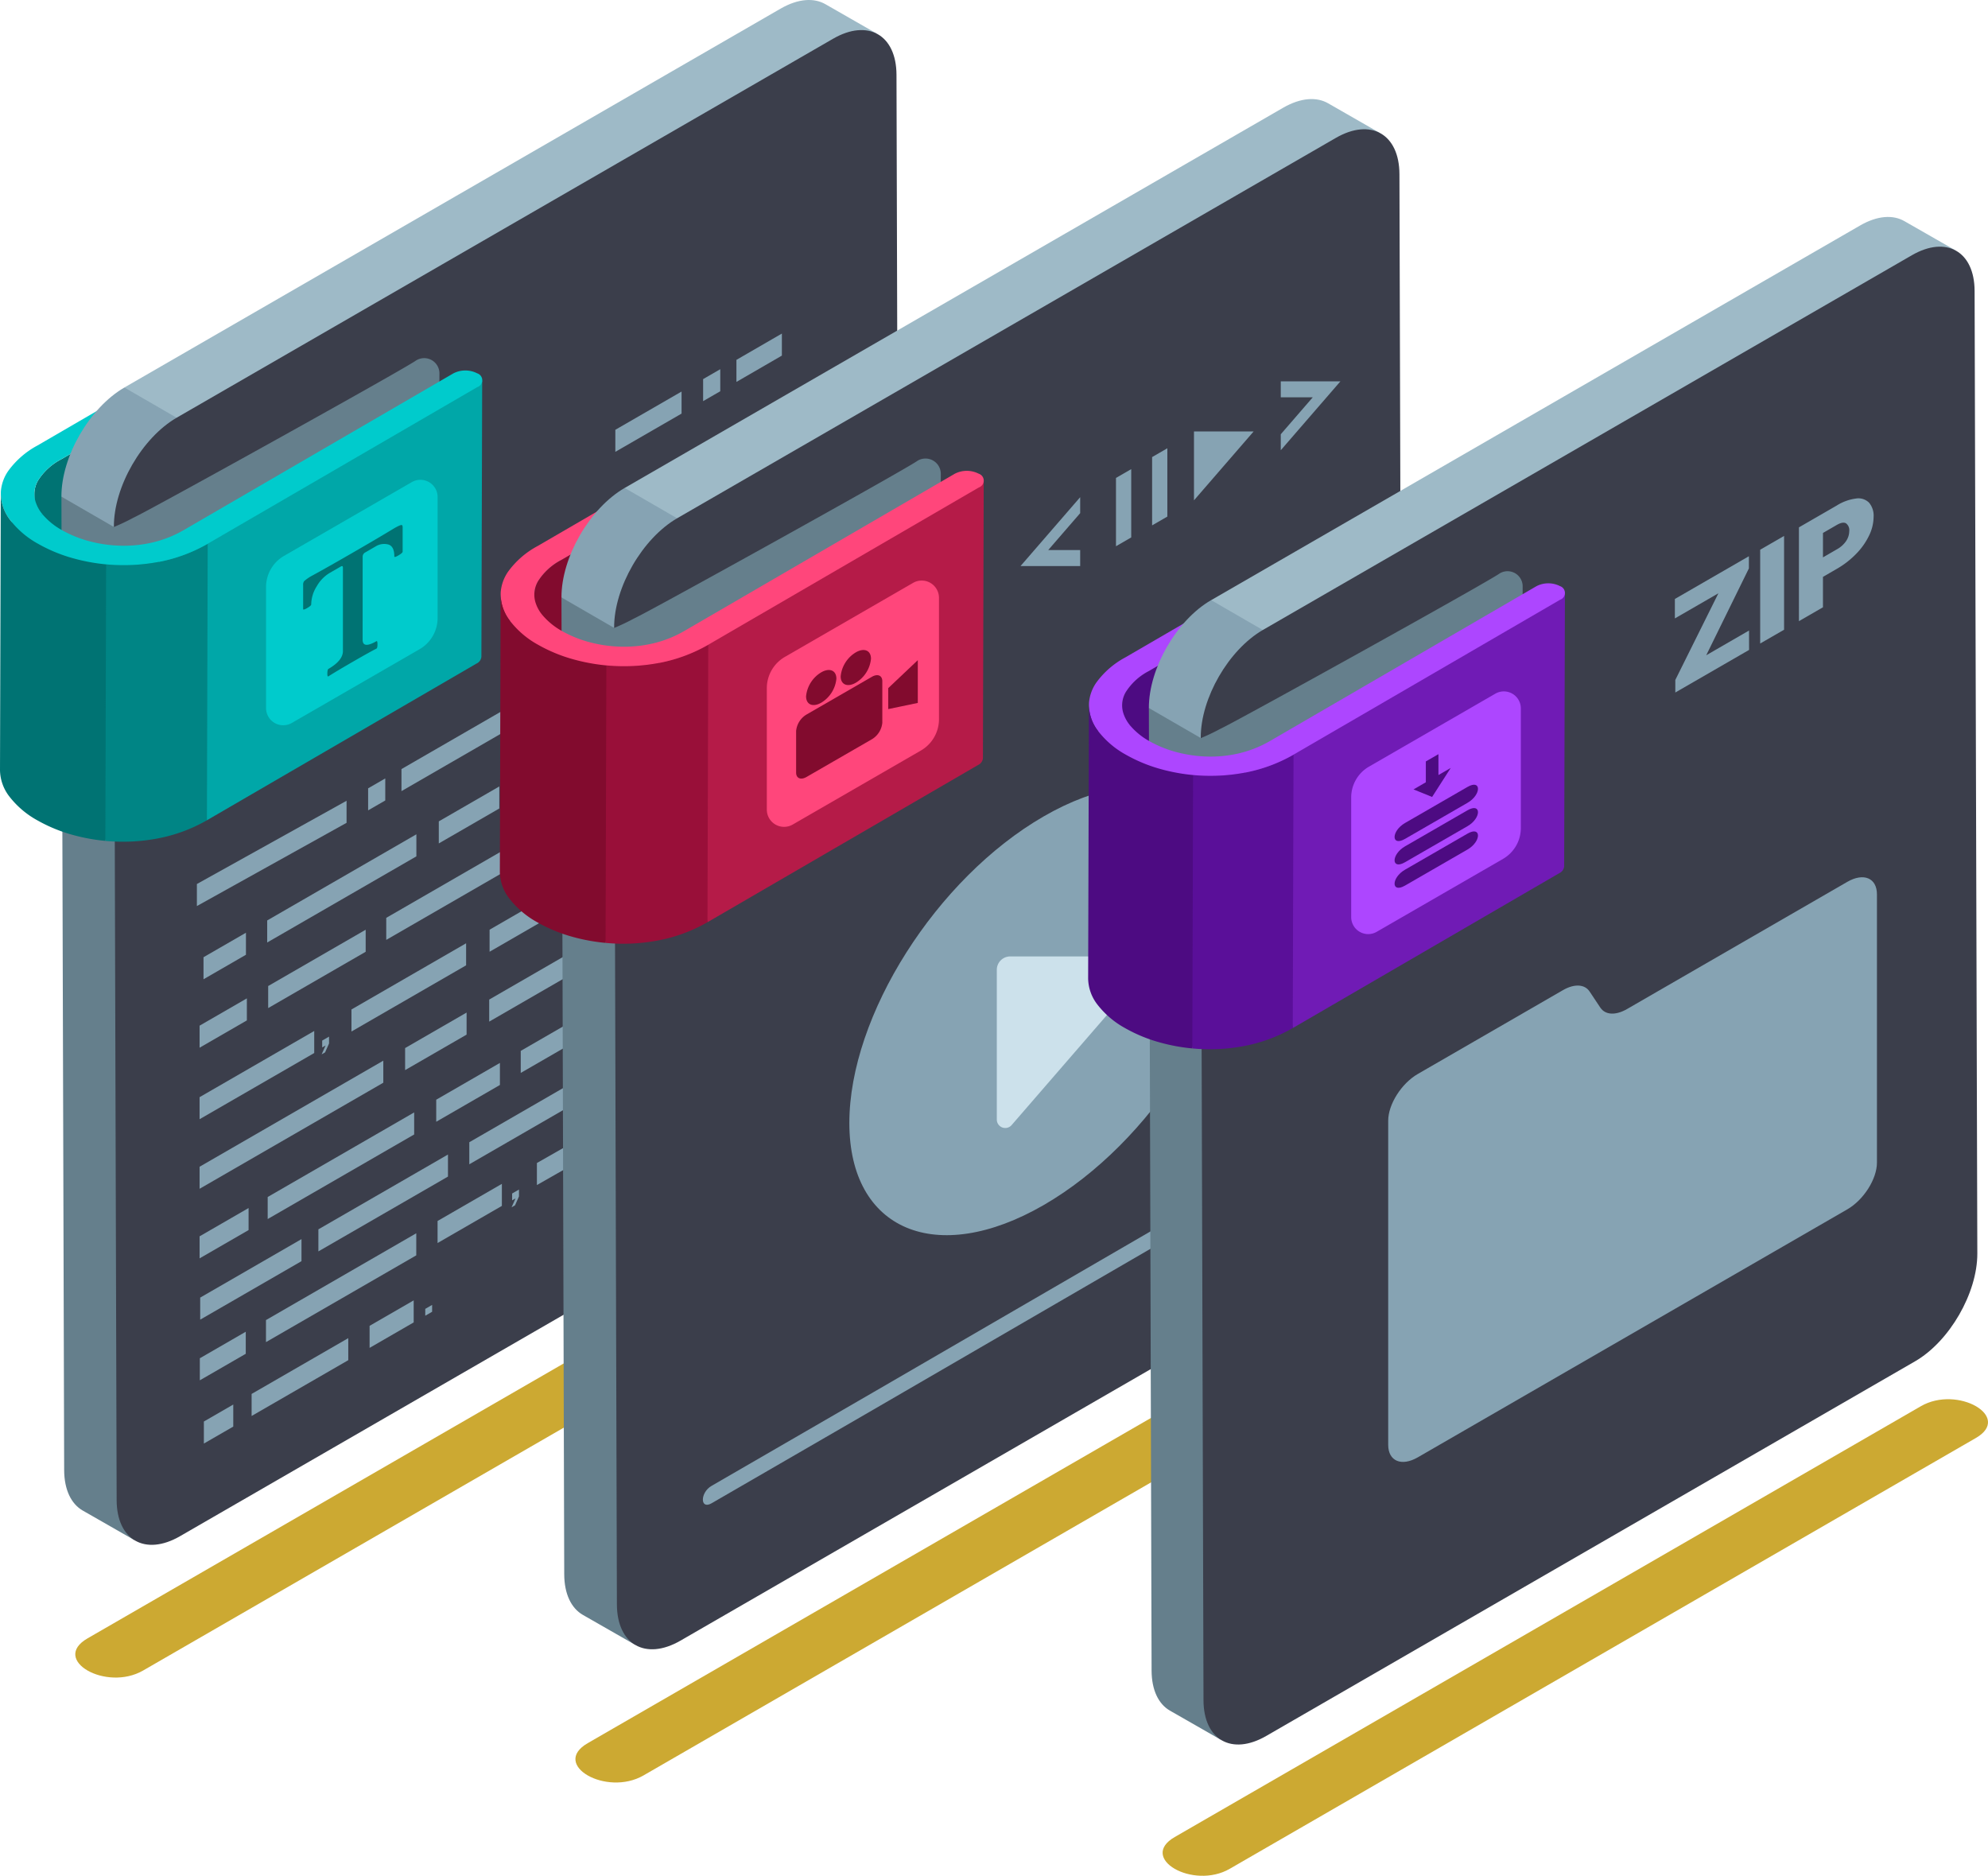 <svg xmlns="http://www.w3.org/2000/svg" xmlns:xlink="http://www.w3.org/1999/xlink" width="273.974" height="258.493" viewBox="0 0 273.974 258.493">
  <defs>
    <clipPath id="clip-path">
      <rect id="Rechteck_55283" data-name="Rechteck 55283" width="125.851" height="231.983" fill="none"/>
    </clipPath>
    <clipPath id="clip-path-2">
      <rect id="Rechteck_55282" data-name="Rechteck 55282" width="124.014" height="228.596" fill="none"/>
    </clipPath>
  </defs>
  <g id="Gruppe_123423" data-name="Gruppe 123423" transform="translate(-227.315 -5972.253)">
    <path id="Pfad_329878" data-name="Pfad 329878" d="M151.957,618.288l-104,60.042c-5.112,2.951-12.78-1.476-7.668-4.427l104-60.042c5.112-2.951,12.78,1.476,7.668,4.427" transform="translate(199.087 5524.127)" fill="#cca932"/>
    <path id="Pfad_329879" data-name="Pfad 329879" d="M34.888,202.921,21.04,210.969a8.317,8.317,0,0,0-3.2,2.913,3.777,3.777,0,0,0-.516,1.858l-.108,38.1a3.777,3.777,0,0,1,.516-1.858,8.318,8.318,0,0,1,3.2-2.913l13.848-8.047a1.15,1.15,0,0,0,.673-.941l.108-38.1a1.15,1.15,0,0,1-.673.941" transform="translate(214.728 5824.571)" fill="#007373"/>
    <path id="Pfad_329880" data-name="Pfad 329880" d="M1.69,215.671A5.933,5.933,0,0,1,.417,211.7a5.73,5.73,0,0,1,1.013-2.787,11.973,11.973,0,0,1,4.033-3.508l13.848-8.047a3.607,3.607,0,0,1,3.274,0,1,1,0,0,1,.011,1.9L8.747,207.3a8.317,8.317,0,0,0-3.2,2.913,3.645,3.645,0,0,0-.371,2.879,5.085,5.085,0,0,0,1,1.829L2.4,216.159Z" transform="translate(227.021 5828.236)" fill="#00cbcc"/>
    <path id="Pfad_329881" data-name="Pfad 329881" d="M46.061,382.756l5.059-139.821-19.639,3.13L31.86,380.2c.008,2.741.979,4.671,2.543,5.579l7.269,4.158c-1.564-.909,4.4-4.442,4.388-7.183" transform="translate(204.298 5794.626)" fill="#657f8c"/>
    <path id="Pfad_329882" data-name="Pfad 329882" d="M160.4.589c-1.584-.921-3.777-.793-6.194.6L63.772,53.4l8.783,17.722,93.18-60.8c2.417-1.4.313-6.51,1.9-5.59Z" transform="translate(180.687 5972.253)" fill="#9ebac7"/>
    <path id="Pfad_329883" data-name="Pfad 329883" d="M43.366,220.559,31.48,213.687c-.016-5.518,3.879-12.262,8.681-15.035l11.886,6.873c-4.8,2.772-8.7,9.516-8.681,15.034" transform="translate(204.298 5827.004)" fill="#86a3b3"/>
    <path id="Pfad_329884" data-name="Pfad 329884" d="M157.5,16.6c4.8-2.772,8.721-.54,8.736,4.978l.38,134.137c.016,5.518-3.877,12.261-8.679,15.033L67.5,222.957c-4.8,2.772-8.722.54-8.738-4.978l-.38-134.137c-.016-5.518,3.879-12.262,8.681-15.034Z" transform="translate(184.628 5960.99)" fill="#3b3e4b"/>
    <path id="Pfad_329885" data-name="Pfad 329885" d="M63.349,243.208,100.5,221.616a1.149,1.149,0,0,0,.673-.941l.128-35a2.1,2.1,0,0,0-3.237-1.822c-1.568,1.148-36.553,20.558-38.922,21.65a29.79,29.79,0,0,1-2.7,1.284l-.719-.18.825,39.1a21.7,21.7,0,0,0,6.8-2.507" transform="translate(186.572 5838.088)" fill="#657f8c"/>
    <path id="Pfad_329886" data-name="Pfad 329886" d="M79.542,219.135c12.385-7.2,30-16.126,42.387-23.323.448-.26,2.68-.55,2.681-.891l-.108,38.1a1.15,1.15,0,0,1-.673.941L86.675,255.558Z" transform="translate(169.156 5829.733)" fill="#00a7a8"/>
    <path id="Pfad_329887" data-name="Pfad 329887" d="M14.52,300.958a25.8,25.8,0,0,1-4.409-.8,21.305,21.305,0,0,1-4.974-2.038,12.434,12.434,0,0,1-3.849-3.28A6.066,6.066,0,0,1,0,291.234l.108-38.1a6.067,6.067,0,0,0,1.287,3.6c.9,1.23,2.922.669,4.545,1.606,1.443.833,2.944,2.1,4.792,2.609,1.387.381,9.961-.3,11.5-.16Z" transform="translate(227.315 5787.172)" fill="#007373"/>
    <path id="Pfad_329888" data-name="Pfad 329888" d="M68.008,316.843a21.7,21.7,0,0,1-6.84,2.515,25.62,25.62,0,0,1-7.157.324l.108-38.1a25.618,25.618,0,0,0,7.157-.324,21.7,21.7,0,0,0,6.84-2.515Z" transform="translate(187.823 5768.448)" fill="#008585"/>
    <path id="Pfad_329889" data-name="Pfad 329889" d="M9.679,209.763a9.657,9.657,0,0,0,2.622,2.13,16.068,16.068,0,0,0,4.2,1.643,18.443,18.443,0,0,0,4.84.517,17.246,17.246,0,0,0,3.338-.415,15.794,15.794,0,0,0,4.459-1.747L66.289,190.3a3.607,3.607,0,0,1,3.274,0,1,1,0,0,1,.01,1.9L32.419,213.788a21.7,21.7,0,0,1-6.84,2.515,25.935,25.935,0,0,1-11.567-.477,21.3,21.3,0,0,1-4.974-2.038,12.43,12.43,0,0,1-3.849-3.28Z" transform="translate(223.52 5833.399)" fill="#00cbcc"/>
    <path id="Pfad_329890" data-name="Pfad 329890" d="M157.55,269.284l-17.606,10.165a2.369,2.369,0,0,1-3.554-2.052V260.725a4.967,4.967,0,0,1,2.483-4.3l17.606-10.164a2.369,2.369,0,0,1,3.554,2.052v16.672a4.967,4.967,0,0,1-2.483,4.3" transform="translate(127.59 5792.43)" fill="#00cbcc"/>
    <path id="Pfad_329891" data-name="Pfad 329891" d="M163.607,284.945q0,1.3,1.912.2.133-.077.134.434t-.134.589q-.956.485-3.258,1.814t-3.369,2.012q-.156.09-.145-.429c.007-.345.056-.543.145-.595q2-1.156,2-2.457v-11.5q0-.322-.289-.156l-1.6.924a5.032,5.032,0,0,0-1.718,1.8,4.771,4.771,0,0,0-.762,2.5q0,.178-.556.5t-.556.138V277.4a.763.763,0,0,1,.155-.546,6.078,6.078,0,0,1,1.09-.74q2.09-1.14,5.51-3.115t5.788-3.408q.934-.539,1.079-.434.089.06.089.327v3.325q0,.178-.573.514t-.573.147q0-1.434-.862-1.654a2.214,2.214,0,0,0-1.707.268L164,272.9a.68.68,0,0,0-.389.547Z" transform="translate(113.682 5775.464)" fill="#007373"/>
    <path id="Pfad_329892" data-name="Pfad 329892" d="M110.176,481.16l-5.849,3.377V481.5l5.849-3.377Z" transform="translate(151.034 5622.664)" fill="#86a3b3"/>
    <path id="Pfad_329893" data-name="Pfad 329893" d="M157.538,430.715l-20.56,11.87v-3.038l20.56-11.87Z" transform="translate(127.16 5659.548)" fill="#86a3b3"/>
    <path id="Pfad_329894" data-name="Pfad 329894" d="M233.286,406.173l-8.339,4.815v-3.039l8.339-4.814Z" transform="translate(62.84 5677.493)" fill="#86a3b3"/>
    <path id="Pfad_329895" data-name="Pfad 329895" d="M276.64,380.506l-8.744,5.048v-3.039l8.744-5.048Z" transform="translate(31.437 5696.26)" fill="#86a3b3"/>
    <path id="Pfad_329896" data-name="Pfad 329896" d="M316.942,360.6l-6.6,3.81v-3.038l6.6-3.81Z" transform="translate(0.401 5710.811)" fill="#86a3b3"/>
    <path id="Pfad_329897" data-name="Pfad 329897" d="M363.284,315.506,345,326.061v-3.038l18.281-10.554Z" transform="translate(-24.941 5743.785)" fill="#86a3b3"/>
    <path id="Pfad_329898" data-name="Pfad 329898" d="M108.833,514.8l-6.516,3.762v-3.038l6.516-3.762Z" transform="translate(152.503 5598.071)" fill="#86a3b3"/>
    <path id="Pfad_329899" data-name="Pfad 329899" d="M118.117,531.526l-15.8,9.122V537.61l15.8-9.122Z" transform="translate(152.503 5585.838)" fill="#86a3b3"/>
    <path id="Pfad_329900" data-name="Pfad 329900" d="M127.637,546.745l-25.32,14.618v-3.038l25.32-14.618Z" transform="translate(152.503 5574.711)" fill="#86a3b3"/>
    <path id="Pfad_329901" data-name="Pfad 329901" d="M109.07,622.287l-6.752,3.9v-3.038l6.752-3.9Z" transform="translate(152.503 5519.476)" fill="#86a3b3"/>
    <path id="Pfad_329902" data-name="Pfad 329902" d="M116.591,638.224l-13.96,8.06v-3.039l13.96-8.06Z" transform="translate(152.274 5507.824)" fill="#86a3b3"/>
    <path id="Pfad_329903" data-name="Pfad 329903" d="M108.773,685.706l-6.33,3.655v-3.039l6.33-3.655Z" transform="translate(152.411 5473.106)" fill="#86a3b3"/>
    <path id="Pfad_329904" data-name="Pfad 329904" d="M108.566,723.017l-4.051,2.339v-3.038l4.051-2.339Z" transform="translate(150.896 5445.826)" fill="#86a3b3"/>
    <path id="Pfad_329905" data-name="Pfad 329905" d="M142.322,688.976,129,696.666v-3.038l13.318-7.689Z" transform="translate(132.991 5470.716)" fill="#86a3b3"/>
    <path id="Pfad_329906" data-name="Pfad 329906" d="M195.547,669.618l-6.077,3.509v-3.038l6.077-3.508Z" transform="translate(88.78 5484.87)" fill="#86a3b3"/>
    <path id="Pfad_329907" data-name="Pfad 329907" d="M157.062,635.243,136.35,647.2v-3.038L157.062,632.2Z" transform="translate(127.62 5510.003)" fill="#86a3b3"/>
    <path id="Pfad_329908" data-name="Pfad 329908" d="M233.181,609.9l-8.862,5.116v-3.038l8.862-5.116Z" transform="translate(63.299 5528.532)" fill="#86a3b3"/>
    <path id="Pfad_329909" data-name="Pfad 329909" d="M286.688,574.956l-11.444,6.518v-3.039l11.444-6.518Z" transform="translate(26.064 5554.085)" fill="#86a3b3"/>
    <path id="Pfad_329910" data-name="Pfad 329910" d="M352.835,515.118,327.8,529.654v-3.038l25.037-14.537Z" transform="translate(-12.362 5597.835)" fill="#86a3b3"/>
    <path id="Pfad_329911" data-name="Pfad 329911" d="M181.083,594.866l-17.859,10.311v-3.039l17.859-10.311Z" transform="translate(107.969 5539.525)" fill="#86a3b3"/>
    <path id="Pfad_329912" data-name="Pfad 329912" d="M254.323,559.049l-13.74,7.933v-3.038l13.74-7.933Z" transform="translate(51.408 5565.715)" fill="#86a3b3"/>
    <path id="Pfad_329913" data-name="Pfad 329913" d="M334.3,483.405l-32.312,18.737V499.1L334.3,480.367Z" transform="translate(6.507 5621.023)" fill="#86a3b3"/>
    <path id="Pfad_329914" data-name="Pfad 329914" d="M157.418,573.274,137.229,584.93v-3.038l20.188-11.656Z" transform="translate(126.977 5555.313)" fill="#86a3b3"/>
    <path id="Pfad_329915" data-name="Pfad 329915" d="M232.406,547.9l-8.777,5.068v-3.038l8.777-5.068Z" transform="translate(63.804 5573.868)" fill="#86a3b3"/>
    <path id="Pfad_329916" data-name="Pfad 329916" d="M273.571,527.524l-6.617,3.82v-3.038l6.617-3.82Z" transform="translate(32.126 5588.764)" fill="#86a3b3"/>
    <path id="Pfad_329917" data-name="Pfad 329917" d="M315.082,492.5l-13.656,7.884v-3.038l13.656-7.884Z" transform="translate(6.92 5614.37)" fill="#86a3b3"/>
    <path id="Pfad_329918" data-name="Pfad 329918" d="M368.933,472.494l-6.6,3.811v-3.039l6.6-3.81Z" transform="translate(-37.613 5629.001)" fill="#86a3b3"/>
    <path id="Pfad_329919" data-name="Pfad 329919" d="M404.06,451.776l-6.879,3.971v-3.039l6.879-3.971Z" transform="translate(-63.093 5644.149)" fill="#86a3b3"/>
    <path id="Pfad_329920" data-name="Pfad 329920" d="M216.153,522.094l-8.474,4.892v-3.039l8.474-4.892Z" transform="translate(75.465 5592.734)" fill="#86a3b3"/>
    <path id="Pfad_329921" data-name="Pfad 329921" d="M268.667,477l-17.885,10.328v-3.038l17.885-10.328Z" transform="translate(43.951 5625.709)" fill="#86a3b3"/>
    <path id="Pfad_329922" data-name="Pfad 329922" d="M343.477,436.974l-15.867,9.161V443.1l15.867-9.161Z" transform="translate(-12.224 5654.972)" fill="#86a3b3"/>
    <path id="Pfad_329923" data-name="Pfad 329923" d="M195.977,486.574l-15.8,9.122v-3.038l15.8-9.122Z" transform="translate(95.574 5618.706)" fill="#86a3b3"/>
    <path id="Pfad_329924" data-name="Pfad 329924" d="M266.8,445.681l-15.8,9.122v-3.038l15.8-9.122Z" transform="translate(43.787 5648.605)" fill="#86a3b3"/>
    <path id="Pfad_329925" data-name="Pfad 329925" d="M330.625,421.175l-7.941,4.487v-3.038l7.941-4.487Z" transform="translate(-8.623 5666.524)" fill="#86a3b3"/>
    <path id="Pfad_329926" data-name="Pfad 329926" d="M372.939,391.376l-11.36,6.559V394.9l11.36-6.559Z" transform="translate(-37.062 5688.312)" fill="#86a3b3"/>
    <path id="Pfad_329927" data-name="Pfad 329927" d="M150.917,479.631l-13.436,7.758V484.35l13.436-7.758Z" transform="translate(126.793 5623.782)" fill="#86a3b3"/>
    <path id="Pfad_329928" data-name="Pfad 329928" d="M216.173,434.533l-18.163,10.486v-3.038l18.163-10.486Z" transform="translate(82.535 5656.756)" fill="#86a3b3"/>
    <path id="Pfad_329929" data-name="Pfad 329929" d="M296.029,384.505l-20.661,11.929V393.4l20.661-11.928Z" transform="translate(25.973 5693.335)" fill="#86a3b3"/>
    <path id="Pfad_329930" data-name="Pfad 329930" d="M121.562,413.517l-20.628,11.471V421.95l20.628-11.472Z" transform="translate(153.515 5672.124)" fill="#86a3b3"/>
    <path id="Pfad_329931" data-name="Pfad 329931" d="M191.08,402.061l-2.363,1.364v-3.038l2.363-1.364Z" transform="translate(89.33 5680.501)" fill="#86a3b3"/>
    <path id="Pfad_329932" data-name="Pfad 329932" d="M228.888,347.683,205.8,361.015v-3.039l23.092-13.332Z" transform="translate(76.843 5720.259)" fill="#86a3b3"/>
    <path id="Pfad_329933" data-name="Pfad 329933" d="M281.911,271.394l-5.849,3.377v-3.038l5.849-3.377Z" transform="translate(25.467 5776.039)" fill="#86a3b3"/>
    <path id="Pfad_329934" data-name="Pfad 329934" d="M334.115,210.57l-25.4,14.66v-3.038l25.4-14.66Z" transform="translate(1.593 5820.511)" fill="#86a3b3"/>
    <path id="Pfad_329935" data-name="Pfad 329935" d="M280.568,305.029l-6.516,3.762v-3.038l6.516-3.762Z" transform="translate(26.935 5751.447)" fill="#86a3b3"/>
    <path id="Pfad_329936" data-name="Pfad 329936" d="M322.652,269.865l-13.436,7.758v-3.039l13.436-7.757Z" transform="translate(1.226 5777.157)" fill="#86a3b3"/>
    <path id="Pfad_329937" data-name="Pfad 329937" d="M379.059,243.848l-9.314,5.357v-3.038l9.314-5.357Z" transform="translate(-43.032 5796.18)" fill="#86a3b3"/>
    <path id="Pfad_329938" data-name="Pfad 329938" d="M324.579,203.751l-9.126,5.269v-3.038l9.126-5.269Z" transform="translate(-3.335 5825.498)" fill="#86a3b3"/>
    <path id="Pfad_329939" data-name="Pfad 329939" d="M362.815,192.295l-2.363,1.364v-3.038l2.363-1.364Z" transform="translate(-36.237 5833.874)" fill="#86a3b3"/>
    <path id="Pfad_329940" data-name="Pfad 329940" d="M383.793,174.025l-6.263,3.625v-3.039l6.263-3.625Z" transform="translate(-48.725 5847.233)" fill="#86a3b3"/>
    <path id="Pfad_329941" data-name="Pfad 329941" d="M322.6,297.873l-20.357,11.753v-3.038L322.6,294.834Z" transform="translate(6.324 5756.679)" fill="#86a3b3"/>
    <path id="Pfad_329942" data-name="Pfad 329942" d="M392.374,283.3l-3.984,2.3v-3.038l3.984-2.3Z" transform="translate(-56.664 5767.333)" fill="#86a3b3"/>
    <path id="Pfad_329943" data-name="Pfad 329943" d="M409.178,385.594l-.945.546v-.945l.945-.546Z" transform="translate(-71.173 5691.009)" fill="#86a3b3"/>
    <path id="Pfad_329944" data-name="Pfad 329944" d="M409.178,391.559l-.945.546v-.945l.945-.546Z" transform="translate(-71.173 5686.647)" fill="#86a3b3"/>
    <path id="Pfad_329945" data-name="Pfad 329945" d="M218.954,669.855l-.945.546v-.945l.945-.546Z" transform="translate(67.913 5483.166)" fill="#86a3b3"/>
    <path id="Pfad_329946" data-name="Pfad 329946" d="M358.161,385.412l-.945.546v-.945l.945-.546Z" transform="translate(-33.871 5691.142)" fill="#86a3b3"/>
    <path id="Pfad_329947" data-name="Pfad 329947" d="M263.281,609.772l-.945.546v.945l.468-.27-.544,1.226.475-.274.544-1.226s0-.947,0-.947" transform="translate(35.558 5526.405)" fill="#86a3b3"/>
    <path id="Pfad_329948" data-name="Pfad 329948" d="M391.813,437.252l-.945.546v.945l.468-.27-.544,1.226.475-.274.544-1.226s0-.947,0-.947" transform="translate(-58.42 5652.547)" fill="#86a3b3"/>
    <path id="Pfad_329949" data-name="Pfad 329949" d="M165.909,531.385l-.945.546v.945l.468-.27-.544,1.226.475-.274.544-1.226s0-.947,0-.947" transform="translate(106.754 5583.718)" fill="#86a3b3"/>
    <rect id="Rechteck_55281" data-name="Rechteck 55281" width="125.415" height="231.178" transform="translate(227.315 5972.253)" fill="none"/>
    <g id="Gruppe_123245" data-name="Gruppe 123245" transform="translate(296.201 5985.908)">
      <g id="Gruppe_123244" data-name="Gruppe 123244" clip-path="url(#clip-path)">
        <path id="Pfad_329971" data-name="Pfad 329971" d="M152.351,618.307,47.993,678.558c-5.13,2.961-12.824-1.481-7.695-4.443l104.358-60.251c5.13-2.962,12.824,1.481,7.695,4.443" transform="translate(-28.192 -447.552)" fill="#cca932"/>
        <path id="Pfad_329972" data-name="Pfad 329972" d="M34.949,202.925,21.053,211a8.344,8.344,0,0,0-3.212,2.923,3.789,3.789,0,0,0-.517,1.864l-.108,38.237a3.79,3.79,0,0,1,.517-1.864,8.347,8.347,0,0,1,3.212-2.923l13.9-8.075a1.154,1.154,0,0,0,.675-.945l.108-38.237a1.154,1.154,0,0,1-.675.945" transform="translate(-12.571 -147.493)" fill="#820b2e"/>
        <path id="Pfad_329973" data-name="Pfad 329973" d="M1.694,215.736a5.954,5.954,0,0,1-1.278-3.981,5.75,5.75,0,0,1,1.016-2.8,12.015,12.015,0,0,1,4.047-3.52l13.9-8.075a3.619,3.619,0,0,1,3.285,0,1,1,0,0,1,.011,1.9l-13.9,8.075a8.348,8.348,0,0,0-3.212,2.923,3.658,3.658,0,0,0-.372,2.889A5.1,5.1,0,0,0,6.2,214.988l-3.791,1.238Z" transform="translate(-0.294 -143.833)" fill="#ff467b"/>
        <path id="Pfad_329974" data-name="Pfad 329974" d="M46.111,383.242l5.076-140.307L31.48,246.076l.381,134.6c.008,2.75.982,4.687,2.551,5.6l7.295,4.172c-1.569-.912,4.411-4.458,4.4-7.208" transform="translate(-22.988 -177.4)" fill="#657f8c"/>
        <path id="Pfad_329975" data-name="Pfad 329975" d="M160.736.591c-1.59-.924-3.79-.8-6.215.6L63.772,53.589l8.813,17.783,93.5-61.016c2.425-1.4.314-6.533,1.9-5.609Z" transform="translate(-46.569 0)" fill="#9ebac7"/>
        <path id="Pfad_329976" data-name="Pfad 329976" d="M43.407,220.636l-11.927-6.9c-.016-5.537,3.892-12.3,8.711-15.087l11.927,6.9c-4.819,2.782-8.727,9.549-8.711,15.087" transform="translate(-22.988 -145.063)" fill="#86a3b3"/>
        <path id="Pfad_329977" data-name="Pfad 329977" d="M157.841,16.6c4.819-2.782,8.751-.541,8.767,5l.382,134.6c.016,5.537-3.891,12.3-8.71,15.086L67.531,223.679c-4.819,2.782-8.753.542-8.768-4.995l-.381-134.6c-.016-5.537,3.892-12.3,8.711-15.087Z" transform="translate(-42.632 -11.249)" fill="#3b3e4b"/>
        <path id="Pfad_329978" data-name="Pfad 329978" d="M63.375,243.416l37.283-21.667a1.154,1.154,0,0,0,.675-.945l.128-35.117a2.112,2.112,0,0,0-3.248-1.828c-1.574,1.152-36.68,20.629-39.058,21.725a29.957,29.957,0,0,1-2.712,1.289l-.721-.18.828,39.239a21.774,21.774,0,0,0,6.825-2.515" transform="translate(-40.691 -133.993)" fill="#657f8c"/>
        <path id="Pfad_329979" data-name="Pfad 329979" d="M79.542,219.219c12.428-7.222,30.106-16.182,42.534-23.4.449-.261,2.69-.552,2.691-.894l-.108,38.237a1.154,1.154,0,0,1-.675.945L86.7,255.768Z" transform="translate(-58.084 -142.337)" fill="#b51b48"/>
        <path id="Pfad_329980" data-name="Pfad 329980" d="M14.57,301.124a25.866,25.866,0,0,1-4.425-.8,21.383,21.383,0,0,1-4.991-2.045,12.477,12.477,0,0,1-3.863-3.291A6.086,6.086,0,0,1,0,291.367L.108,253.13A6.089,6.089,0,0,0,1.4,256.747c.905,1.234,2.932.671,4.561,1.612,1.448.836,2.954,2.107,4.809,2.618,1.392.382,10-.305,11.542-.16Z" transform="translate(0 -184.844)" fill="#820b2e"/>
        <path id="Pfad_329981" data-name="Pfad 329981" d="M68.056,316.976a21.773,21.773,0,0,1-6.863,2.523,25.708,25.708,0,0,1-7.182.326l.108-38.237a25.707,25.707,0,0,0,7.182-.326,21.781,21.781,0,0,0,6.863-2.523Z" transform="translate(-39.441 -203.545)" fill="#990f39"/>
        <path id="Pfad_329982" data-name="Pfad 329982" d="M9.7,209.832a9.69,9.69,0,0,0,2.631,2.138,16.122,16.122,0,0,0,4.212,1.649,18.5,18.5,0,0,0,4.857.519,17.3,17.3,0,0,0,3.349-.416,15.853,15.853,0,0,0,4.475-1.753L66.5,190.3a3.62,3.62,0,0,1,3.285,0,1,1,0,0,1,.011,1.9L32.515,213.871a21.771,21.771,0,0,1-6.864,2.523,26.026,26.026,0,0,1-11.607-.479,21.367,21.367,0,0,1-4.991-2.045,12.472,12.472,0,0,1-3.862-3.291Z" transform="translate(-3.791 -138.677)" fill="#ff467b"/>
        <path id="Pfad_329983" data-name="Pfad 329983" d="M157.623,269.365l-17.667,10.2a2.378,2.378,0,0,1-3.566-2.059v-16.73a4.983,4.983,0,0,1,2.492-4.316l17.667-10.2a2.378,2.378,0,0,1,3.566,2.059v16.73a4.984,4.984,0,0,1-2.492,4.316" transform="translate(-99.597 -179.593)" fill="#ff467b"/>
        <path id="Pfad_329984" data-name="Pfad 329984" d="M161.8,303.114l-9.011,5.2c-.792.457-1.434.186-1.434-.606v-5.737a2.974,2.974,0,0,1,1.434-2.262l9.011-5.2c.792-.457,1.434-.186,1.434.606v5.737a2.975,2.975,0,0,1-1.434,2.262" transform="translate(-110.525 -214.898)" fill="#820b2e"/>
        <path id="Pfad_329985" data-name="Pfad 329985" d="M160.618,292.843a4.333,4.333,0,0,1-2.089,3.3c-1.154.666-2.089.271-2.089-.883a4.332,4.332,0,0,1,2.089-3.3c1.154-.666,2.089-.271,2.089.883" transform="translate(-114.238 -212.963)" fill="#820b2e"/>
        <path id="Pfad_329986" data-name="Pfad 329986" d="M178.3,282.634a4.332,4.332,0,0,1-2.089,3.3c-1.154.666-2.089.271-2.089-.883a4.332,4.332,0,0,1,2.089-3.3c1.154-.666,2.089-.271,2.089.883" transform="translate(-127.151 -205.508)" fill="#820b2e"/>
        <path id="Pfad_329987" data-name="Pfad 329987" d="M202.489,292.5l-4.074.849v-2.887l4.074-3.855Z" transform="translate(-144.89 -209.288)" fill="#820b2e"/>
        <path id="Pfad_329988" data-name="Pfad 329988" d="M191.635,523.935c-31.1,17.955-55.626,32.3-86.725,50.257-1.6.925-1.6-1.479,0-2.4,31.1-17.955,55.626-32.3,86.725-50.257,1.6-.926,1.6,1.479,0,2.4" transform="translate(-75.731 -380.688)" fill="#86a3b3"/>
        <path id="Pfad_329989" data-name="Pfad 329989" d="M358.658,547.921a3.493,3.493,0,0,1-3.508-3.779,8.974,8.974,0,0,1,4.4-7.071,5.277,5.277,0,0,1,2.632-.78,3.493,3.493,0,0,1,3.508,3.779,8.974,8.974,0,0,1-4.4,7.071,5.278,5.278,0,0,1-2.631.78" transform="translate(-259.343 -391.619)" fill="#cce1eb"/>
        <path id="Pfad_329990" data-name="Pfad 329990" d="M368.66,544.785a7.314,7.314,0,0,1-3.527,5.563c-1.948,1.124-3.527.457-3.527-1.49a7.315,7.315,0,0,1,3.527-5.563c1.948-1.124,3.527-.457,3.527,1.491" transform="translate(-264.058 -396.334)" fill="#86a3b3"/>
        <path id="Pfad_329991" data-name="Pfad 329991" d="M232.107,366.519c0,14.79-11.99,33.7-26.78,42.242s-26.78,3.472-26.78-11.319,11.99-33.7,26.78-42.241,26.78-3.472,26.78,11.319" transform="translate(-130.381 -256.351)" fill="#86a3b3"/>
        <path id="Pfad_329992" data-name="Pfad 329992" d="M273.579,437.959H255.727a1.846,1.846,0,0,0-1.846,1.846V460.44a1.163,1.163,0,0,0,2.042.761l18.51-21.373a1.13,1.13,0,0,0-.854-1.87" transform="translate(-185.393 -319.813)" fill="#cce1eb"/>
        <path id="Pfad_329993" data-name="Pfad 329993" d="M316.863,198.438l-2.1,1.213v-9.413l2.1-1.213Z" transform="translate(-229.851 -138.032)" fill="#86a3b3"/>
        <path id="Pfad_329994" data-name="Pfad 329994" d="M335.319,187.782l-2.1,1.213v-9.413l2.1-1.213Z" transform="translate(-243.328 -130.251)" fill="#86a3b3"/>
        <path id="Pfad_329995" data-name="Pfad 329995" d="M362.83,169.792h-8.219v9.49Z" transform="translate(-258.95 -123.988)" fill="#86a3b3"/>
        <path id="Pfad_329996" data-name="Pfad 329996" d="M398.949,144.194v2.2h4.407l-4.407,5.089v2.2l8.219-9.49Z" transform="translate(-291.327 -105.295)" fill="#86a3b3"/>
        <path id="Pfad_329997" data-name="Pfad 329997" d="M274.226,203.358v2.2l-4.407,5.089h4.407v2.2h-8.219Z" transform="translate(-194.248 -148.499)" fill="#86a3b3"/>
      </g>
    </g>
    <g id="Gruppe_123243" data-name="Gruppe 123243" transform="translate(377.276 6002.15)">
      <g id="Gruppe_123242" data-name="Gruppe 123242" clip-path="url(#clip-path-2)">
        <path id="Pfad_329950" data-name="Pfad 329950" d="M150.691,618.228,47.856,677.6c-5.055,2.919-12.637-1.459-7.582-4.377L143.109,613.85c5.055-2.919,12.637,1.459,7.582,4.378" transform="translate(-28.344 -449.966)" fill="#cca932"/>
        <path id="Pfad_329951" data-name="Pfad 329951" d="M34.69,202.911,21,210.868a8.227,8.227,0,0,0-3.166,2.88,3.737,3.737,0,0,0-.51,1.837l-.107,37.679a3.735,3.735,0,0,1,.51-1.837,8.225,8.225,0,0,1,3.165-2.88l13.693-7.957a1.137,1.137,0,0,0,.665-.931l.107-37.678a1.137,1.137,0,0,1-.665.931" transform="translate(-12.639 -148.288)" fill="#4d0b82"/>
        <path id="Pfad_329952" data-name="Pfad 329952" d="M1.675,215.462a5.867,5.867,0,0,1-1.259-3.923,5.666,5.666,0,0,1,1-2.756,11.839,11.839,0,0,1,3.988-3.469L19.1,197.356a3.567,3.567,0,0,1,3.237,0,.991.991,0,0,1,.011,1.875L8.654,207.189a8.224,8.224,0,0,0-3.165,2.88,3.6,3.6,0,0,0-.367,2.847,5.028,5.028,0,0,0,.993,1.809l-3.736,1.22Z" transform="translate(-0.295 -144.609)" fill="#ad46ff"/>
        <path id="Pfad_329953" data-name="Pfad 329953" d="M45.9,381.194l5-138.259L31.48,246.03l.376,132.638c.008,2.71.968,4.619,2.514,5.517l7.188,4.112c-1.547-.9,4.347-4.393,4.339-7.1" transform="translate(-23.112 -178.356)" fill="#657f8c"/>
        <path id="Pfad_329954" data-name="Pfad 329954" d="M159.32.582c-1.567-.91-3.735-.784-6.124.6L63.772,52.807l8.685,17.524L164.6,10.205c2.39-1.38.309-6.438,1.876-5.528Z" transform="translate(-46.82 0)" fill="#9ebac7"/>
        <path id="Pfad_329955" data-name="Pfad 329955" d="M43.233,220.315l-11.753-6.8c-.015-5.456,3.836-12.125,8.584-14.867l11.753,6.8c-4.748,2.741-8.6,9.41-8.584,14.866" transform="translate(-23.112 -145.845)" fill="#86a3b3"/>
        <path id="Pfad_329956" data-name="Pfad 329956" d="M156.389,16.583c4.748-2.741,8.623-.534,8.639,4.923l.376,132.638c.015,5.456-3.834,12.124-8.582,14.866L67.4,220.639c-4.748,2.741-8.624.534-8.64-4.922L58.381,83.078c-.016-5.456,3.836-12.125,8.584-14.866Z" transform="translate(-42.862 -11.31)" fill="#3b3e4b"/>
        <path id="Pfad_329957" data-name="Pfad 329957" d="M63.264,242.541,100,221.191a1.137,1.137,0,0,0,.665-.931l.127-34.6a2.081,2.081,0,0,0-3.2-1.8c-1.551,1.136-36.145,20.328-38.488,21.408a29.465,29.465,0,0,1-2.672,1.27l-.711-.178.816,38.666a21.455,21.455,0,0,0,6.725-2.479" transform="translate(-40.91 -134.715)" fill="#657f8c"/>
        <path id="Pfad_329958" data-name="Pfad 329958" d="M79.542,218.865c12.246-7.117,29.667-15.946,41.913-23.063.443-.257,2.651-.544,2.651-.881L124,232.6a1.136,1.136,0,0,1-.665.931L86.6,254.881Z" transform="translate(-58.398 -143.106)" fill="#701bb5"/>
        <path id="Pfad_329959" data-name="Pfad 329959" d="M14.358,300.423a25.464,25.464,0,0,1-4.36-.792,21.066,21.066,0,0,1-4.918-2.015,12.294,12.294,0,0,1-3.806-3.243A6,6,0,0,1,0,290.809L.107,253.13a6,6,0,0,0,1.273,3.564c.892,1.216,2.889.661,4.495,1.588,1.427.824,2.911,2.076,4.739,2.58,1.371.376,9.849-.3,11.373-.158Z" transform="translate(0 -185.841)" fill="#4d0b82"/>
        <path id="Pfad_329960" data-name="Pfad 329960" d="M67.852,316.418a21.451,21.451,0,0,1-6.763,2.487,25.33,25.33,0,0,1-7.077.321l.107-37.678a25.331,25.331,0,0,0,7.077-.321,21.455,21.455,0,0,0,6.763-2.487Z" transform="translate(-39.654 -204.643)" fill="#5a0f99"/>
        <path id="Pfad_329961" data-name="Pfad 329961" d="M9.629,209.541a9.547,9.547,0,0,0,2.593,2.106,15.884,15.884,0,0,0,4.15,1.625,18.237,18.237,0,0,0,4.786.512,17.055,17.055,0,0,0,3.3-.41,15.619,15.619,0,0,0,4.409-1.728L65.607,190.3a3.567,3.567,0,0,1,3.237,0,.991.991,0,0,1,.01,1.875l-36.739,21.35a21.456,21.456,0,0,1-6.763,2.487,25.646,25.646,0,0,1-11.437-.472A21.06,21.06,0,0,1,9,213.522a12.291,12.291,0,0,1-3.806-3.243Z" transform="translate(-3.81 -139.425)" fill="#ad46ff"/>
        <path id="Pfad_329962" data-name="Pfad 329962" d="M157.313,269.023,139.9,279.074a2.343,2.343,0,0,1-3.514-2.029V260.56a4.911,4.911,0,0,1,2.456-4.253l17.409-10.051a2.343,2.343,0,0,1,3.514,2.029V264.77a4.911,4.911,0,0,1-2.456,4.253" transform="translate(-100.134 -180.561)" fill="#ad46ff"/>
        <path id="Pfad_329963" data-name="Pfad 329963" d="M168.92,296.826l-8.6,4.963c-1.93,1.115-1.93-1.076,0-2.19l8.6-4.963c1.93-1.115,1.93,1.076,0,2.19" transform="translate(-116.642 -216.088)" fill="#4d0b82"/>
        <path id="Pfad_329964" data-name="Pfad 329964" d="M168.92,308.929l-8.6,4.963c-1.93,1.115-1.93-1.076,0-2.19l8.6-4.963c1.93-1.114,1.93,1.076,0,2.191" transform="translate(-116.642 -224.973)" fill="#4d0b82"/>
        <path id="Pfad_329965" data-name="Pfad 329965" d="M168.92,321.033l-8.6,4.963c-1.93,1.115-1.93-1.076,0-2.19l8.6-4.963c1.93-1.114,1.93,1.076,0,2.191" transform="translate(-116.642 -233.86)" fill="#4d0b82"/>
        <path id="Pfad_329966" data-name="Pfad 329966" d="M172.116,281.376V278.5l-1.738,1v2.875l-1.7.98,2.567,1.04,2.567-4Z" transform="translate(-123.84 -204.468)" fill="#4d0b82"/>
        <path id="Pfad_329967" data-name="Pfad 329967" d="M314.406,188.793l-9.455,5.459-.71.41v-1.731l5.939-11.943-6,3.465v-2.681l9.162-5.29,1.039-.6v1.678L308.5,189.53l5.9-3.409Z" transform="translate(-223.32 -129.128)" fill="#86a3b3"/>
        <path id="Pfad_329968" data-name="Pfad 329968" d="M348.4,180.182V167.256l3.294-1.9v12.926Z" transform="translate(-255.784 -121.399)" fill="#86a3b3"/>
        <path id="Pfad_329969" data-name="Pfad 329969" d="M376.394,145.921a2.085,2.085,0,0,1,1.775.582,2.781,2.781,0,0,1,.622,1.963,5.983,5.983,0,0,1-.622,2.56,9.481,9.481,0,0,1-1.771,2.514,12.047,12.047,0,0,1-2.686,2.083l-1.9,1.1v4.19l-3.311,1.912V149.9l5.211-3.009a6.521,6.521,0,0,1,2.681-.967m-1.385,5.851a2.46,2.46,0,0,0,.426-1.351,1.17,1.17,0,0,0-.435-1.072q-.435-.272-1.287.219l-1.9,1.1v3.365l1.9-1.1a3.706,3.706,0,0,0,1.3-1.161" transform="translate(-270.544 -107.124)" fill="#86a3b3"/>
        <path id="Pfad_329970" data-name="Pfad 329970" d="M184.778,360.271l-1.476-2.219c-.679-1.022-2.11-1.1-3.678-.19l-20,11.55c-2.254,1.3-4.081,4.184-4.081,6.438v44.665c0,2.254,1.828,3.026,4.081,1.725l59.193-34.175c2.254-1.3,4.082-4.184,4.082-6.438V344.66c0-2.254-1.827-3.026-4.082-1.725l-30.355,17.526c-1.569.906-3,.832-3.679-.19" transform="translate(-114.191 -251.31)" fill="#86a3b3"/>
      </g>
    </g>
  </g>
</svg>
